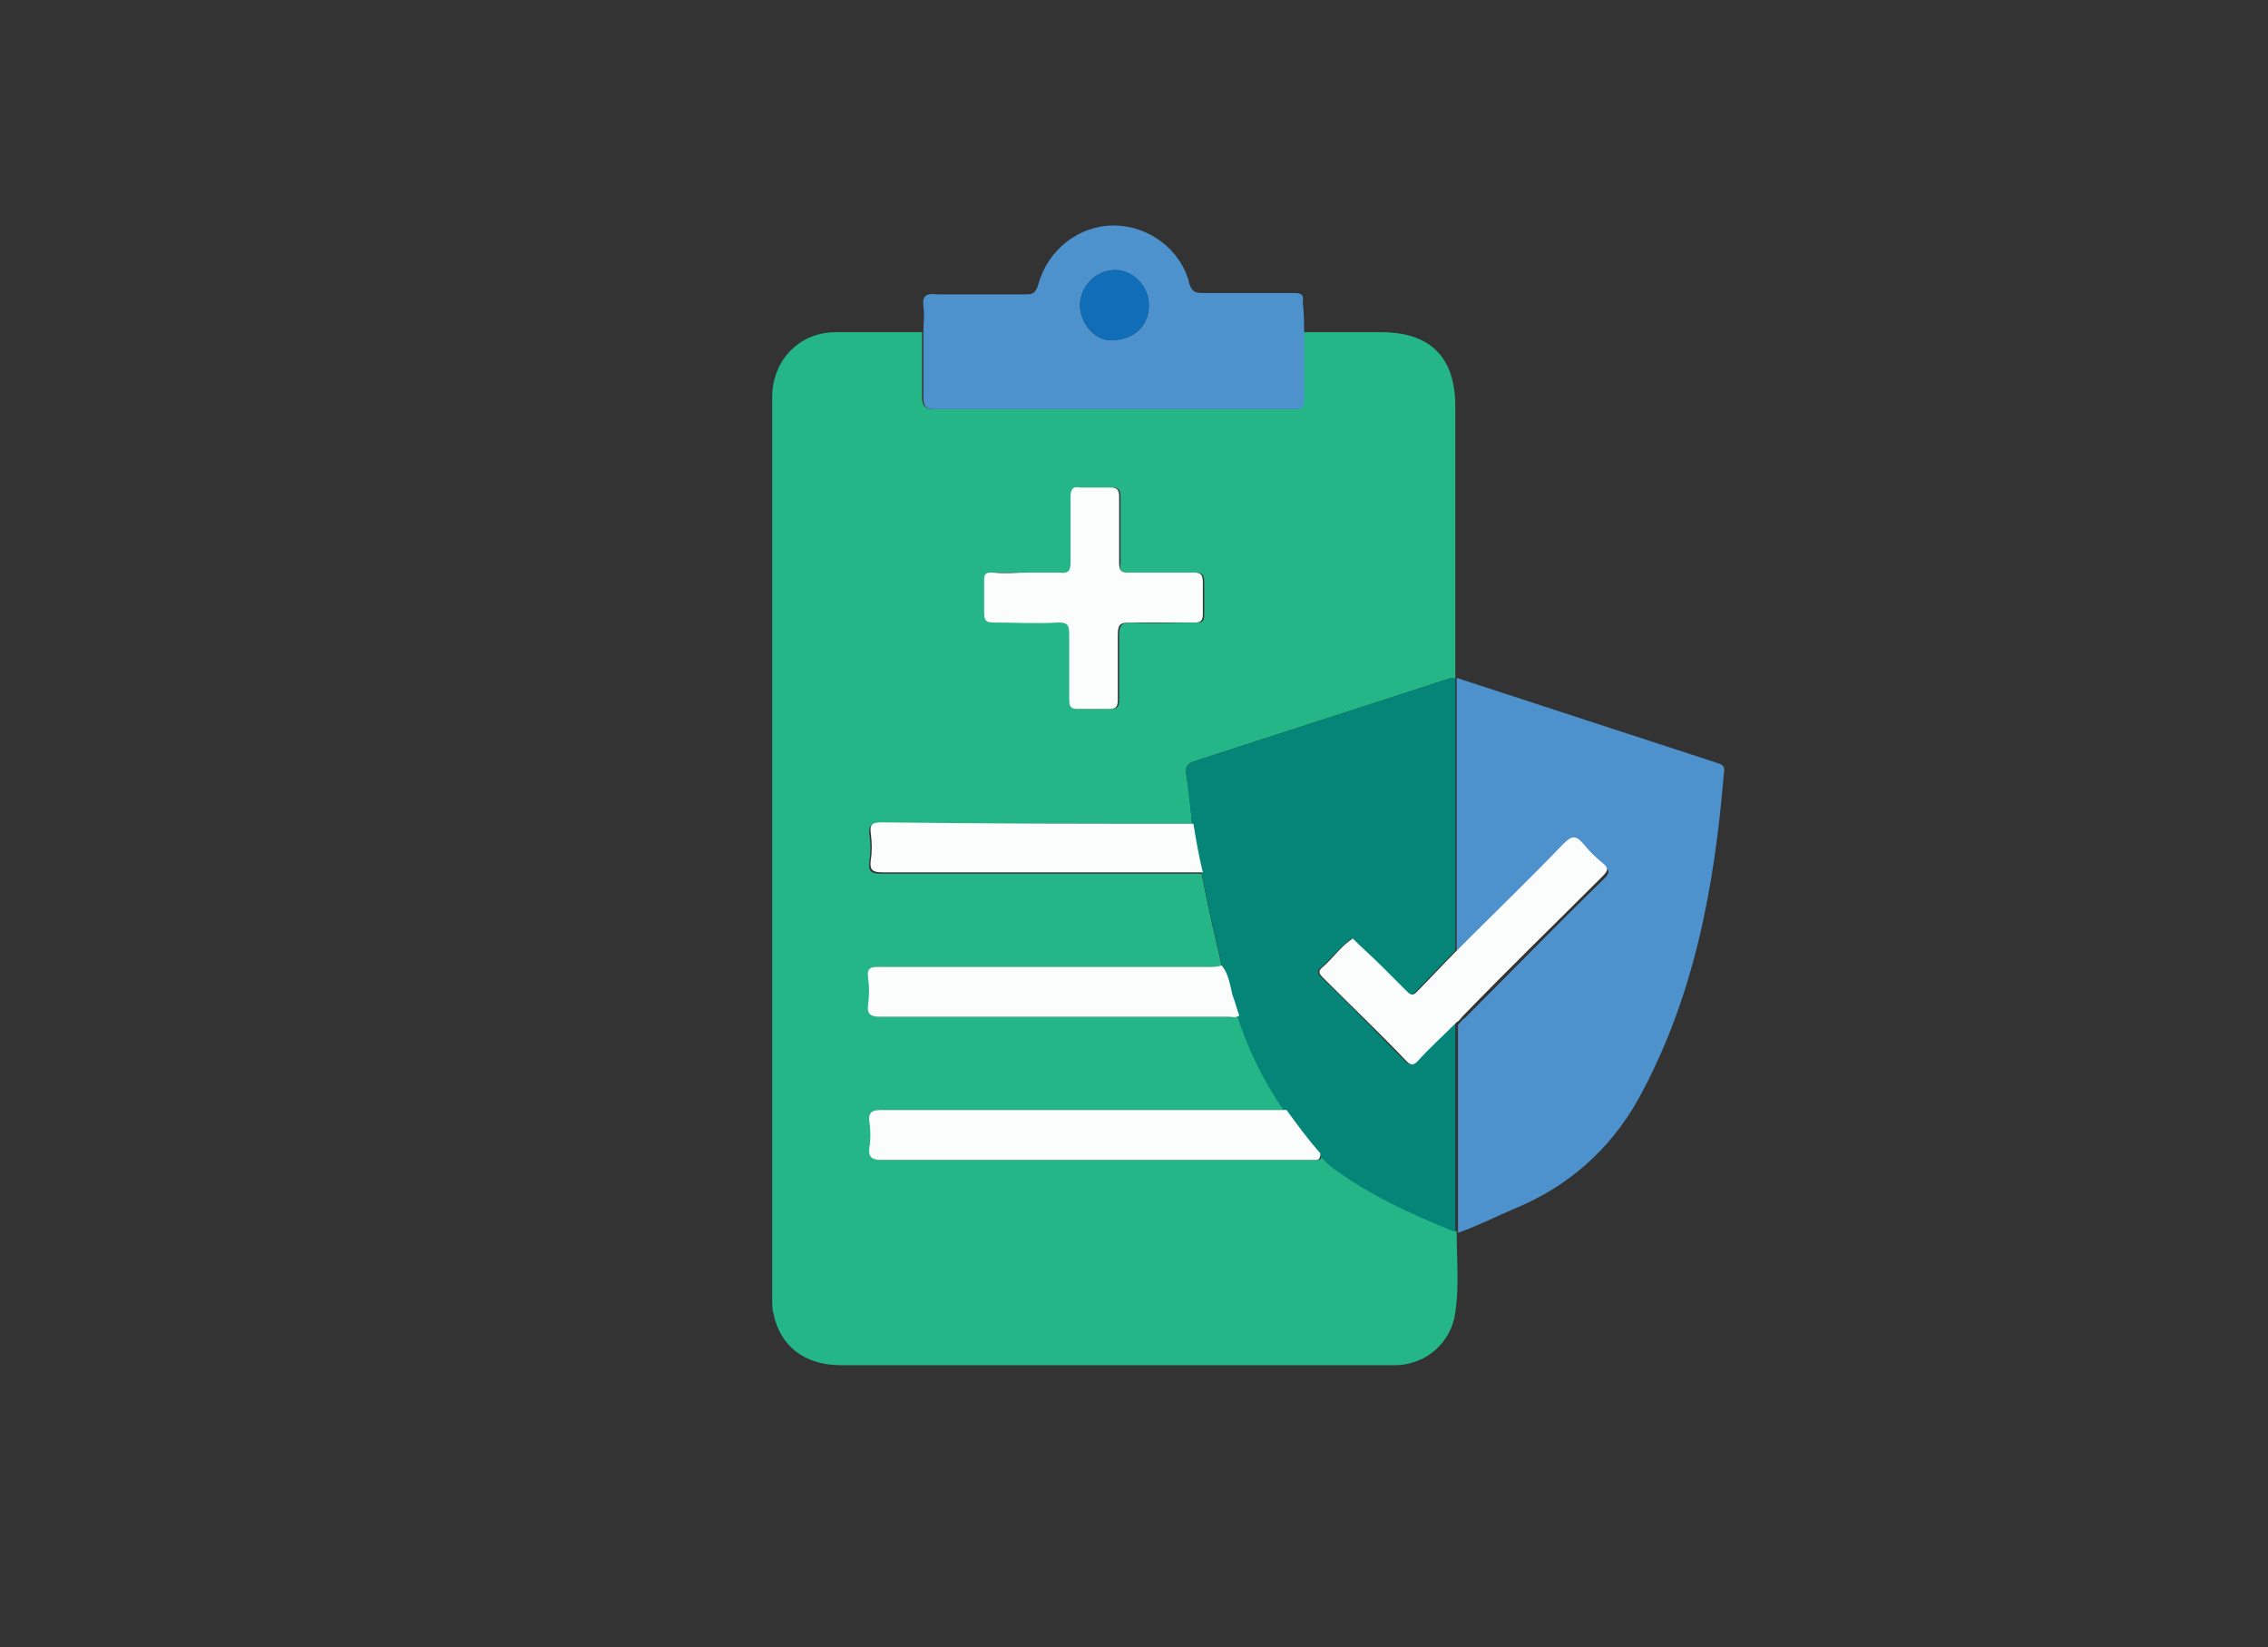 <?xml version="1.0" encoding="utf-8"?>
<!-- Generator: Adobe Illustrator 24.0.0, SVG Export Plug-In . SVG Version: 6.00 Build 0)  -->
<svg version="1.1" id="Capa_1" xmlns="http://www.w3.org/2000/svg" xmlns:xlink="http://www.w3.org/1999/xlink" x="0px" y="0px"
	 width="168px" height="122px" viewBox="0 0 168 122" style="enable-background:new 0 0 168 122;" xml:space="preserve">
<rect x="0" y="0" width="168" height="122" fill="#333333" stroke="none"/>
<style type="text/css">
	.Sombra_x0020_paralela{fill:none;}
	.Resplandor_x0020_externo_x0020_5_x0020_pt_x002E_{fill:none;}
	.Neón_x0020_azul{fill:none;stroke:#8AACDA;stroke-width:7;stroke-linecap:round;stroke-linejoin:round;}
	.Resalte_x0020_cromado{fill:url(#SVGID_1_);stroke:#FFFFFF;stroke-width:0.363;stroke-miterlimit:1;}
	.A_x0020_todo_x0020_ritmo_GS{fill:#FFDD00;}
	.Alyssa_GS{fill:#A6D0E4;}
	.st0{fill:#4D91CE;}
	.st1{fill:#846AAF;}
	.st2{fill:#F36B26;}
	.st3{fill:#EFEEEE;}
	.st4{fill:#173A5B;}
	.st5{fill:#FFFFFF;}
	.st6{fill:#FEFEFE;}
	.st7{fill:#96CAEA;}
	.st8{fill:#85C87E;}
	.st9{fill:#F9A220;}
	.st10{fill:#4E91CD;}
	.st11{fill:#706A40;}
	.st12{fill:#FEFDFB;}
	.st13{fill:#25B688;}
	.st14{fill:#058578;}
	.st15{fill:#4D91CD;}
	.st16{fill:#FBFDFC;}
	.st17{fill:#0F6EB7;}
	.st18{fill:#A3A3EF;}
	.st19{fill:#FFFDFD;}
	.st20{fill:#FAA21F;}
	.st21{fill:#F9A11F;}
	.st22{fill:#FFFFFF;stroke:#020500;stroke-width:1.034;stroke-linecap:round;stroke-linejoin:round;}
	.st23{fill:#D8DBD7;stroke:#010200;stroke-width:1.034;}
	.st24{fill:#4893E3;stroke:#000000;stroke-width:0.77;}
	.st25{fill:#85C87E;stroke:#000000;stroke-width:0.77;}
	.st26{fill:#020500;}
	.st27{fill:#846AAF;stroke:#000000;stroke-width:0.77;}
	.st28{fill:#0E6EB7;}
	.st29{fill-rule:evenodd;clip-rule:evenodd;fill:#B59B6D;}
	.st30{fill-rule:evenodd;clip-rule:evenodd;fill:#4D91CE;}
	.st31{fill:#5A449B;}
	.st32{fill-rule:evenodd;clip-rule:evenodd;fill:#F8FCFF;}
	.st33{fill:#7ED982;}
	.st34{fill:#24B788;}
	.st35{fill:#268771;}
</style>
<linearGradient id="SVGID_1_" gradientUnits="userSpaceOnUse" x1="-66" y1="-389" x2="-66" y2="-390">
	<stop  offset="0" style="stop-color:#656565"/>
	<stop  offset="0.618" style="stop-color:#1B1B1B"/>
	<stop  offset="0.629" style="stop-color:#545454"/>
	<stop  offset="0.983" style="stop-color:#3E3E3E"/>
</linearGradient>
<g>
	<path class="st13" d="M107.9,91.2c0,2,0.2,4-0.1,6c-0.3,2.2-2.1,3.8-4.3,3.9c-0.2,0-0.4,0-0.6,0c-13.5,0-27.1,0-40.6,0
		c-2.7,0-4.5-1.4-5-3.8c-0.1-0.3-0.1-0.7-0.1-1c0-22.3,0-44.6,0-66.9c0-2.7,2-4.8,4.7-4.8c2.1,0,4.3,0,6.4,0c0,1.6,0,3.2,0,4.8
		c0,0.6,0.2,0.9,0.8,0.9c8.9,0,17.8,0,26.7,0c0.6,0,0.8-0.2,0.7-0.7c0-1.7,0-3.3,0-5c1.9,0,3.9,0,5.8,0c3.6,0,5.5,1.8,5.5,5.5
		c0,6.7,0,13.4,0,20.1c-0.1,0-0.2,0-0.3,0c-6.4,2.1-12.7,4.1-19.1,6.2c-0.6,0.2-0.6,0.6-0.5,1.1c0.2,1.2,0.3,2.4,0.4,3.5
		c-7.7,0-15.4,0-23.1,0c-0.6,0-0.9,0.1-0.8,0.8c0.1,0.6,0.1,1.3,0,2c-0.1,0.8,0.2,0.9,0.9,0.9c7,0,14.1,0,21.1,0c0.9,0,1.7,0,2.6,0
		c0.2,0.8,0.3,1.6,0.5,2.4c0.3,1.5,0.7,3,1,4.5c-0.3,0-0.7,0-1,0c-8.1,0-16.2,0-24.3,0c-0.6,0-0.9,0.1-0.8,0.8c0.1,0.7,0.1,1.3,0,2
		c-0.1,0.7,0.1,0.9,0.9,0.9c8.6,0,17.2,0,25.8,0c0.3,0,0.5,0.1,0.8-0.1c0.8,2.5,2,4.8,3.4,7c-5.6,0-11.2,0-16.7,0
		c-4.4,0-8.9,0-13.3,0c-0.7,0-0.9,0.2-0.8,0.9c0.1,0.6,0.1,1.3,0,1.9c-0.1,0.7,0.2,0.9,0.9,0.9c10.5,0,21.1,0,31.6,0
		c0.2,0,0.4,0,0.6,0c0.3,0,0.3-0.2,0.3-0.5c0.3,0.4,0.6,0.8,1.1,1.1C101.6,88.5,104.7,90,107.9,91.2z M76.2,42.4c-0.9,0-1.8,0-2.6,0
		c-0.5,0-0.6,0.2-0.6,0.6c0,0.8,0,1.6,0,2.4c0,0.5,0.1,0.7,0.7,0.7c1.6,0,3.2,0,4.8,0c0.7,0,0.9,0.2,0.8,0.9c0,1.6,0,3.2,0,4.8
		c0,0.5,0.1,0.7,0.6,0.7c0.8,0,1.6,0,2.4,0c0.5,0,0.6-0.2,0.6-0.7c0-1.6,0-3.1,0-4.7c0-0.7,0.1-1,0.9-1c1.6,0.1,3.2,0,4.8,0
		c0.5,0,0.6-0.1,0.6-0.6c0-0.8,0-1.6,0-2.4c0-0.6-0.2-0.7-0.7-0.7c-1.6,0-3.2,0-4.8,0c-0.6,0-0.8-0.1-0.7-0.7c0-1.6,0-3.3,0-4.9
		c0-0.6-0.2-0.7-0.7-0.7c-0.7,0-1.5,0-2.2,0c-0.6,0-0.7,0.2-0.7,0.7c0,1.6,0,3.2,0,4.8c0,0.6-0.1,0.9-0.8,0.8
		C77.8,42.4,77,42.4,76.2,42.4z"/>
	<path class="st14" d="M90.5,71.5c-0.3-1.5-0.7-3-1-4.5c-0.2-0.8-0.3-1.6-0.5-2.4c-0.2-1.2-0.4-2.4-0.7-3.6
		c-0.1-1.2-0.3-2.4-0.4-3.5c-0.1-0.5-0.1-0.9,0.5-1.1c6.4-2.1,12.7-4.1,19.1-6.2c0.1,0,0.2,0,0.3,0c0,0,0,0,0,0c0,6.7,0,13.5,0,20.2
		c-1,1-2,2.1-3,3.1c-0.3,0.3-0.5,0.2-0.7-0.1c-0.6-0.6-1.3-1.3-1.9-1.9c-0.7-0.7-1.4-1.3-2.1-2c-0.8,0.6-1.4,1.4-2.2,2.1
		c-0.4,0.3-0.3,0.5,0,0.8c2.1,2,4.1,4.1,6.2,6.2c0.3,0.3,0.5,0.3,0.8,0c1-1,1.9-1.9,2.9-2.9c0,3.1,0,6.2,0,9.3c0,2,0,4.1,0,6.1
		c0,0,0,0.1-0.1,0.1c-3.2-1.3-6.3-2.7-9.1-4.8c-0.4-0.3-0.7-0.7-1.1-1.1c-0.9-1-1.7-2.1-2.5-3.2c-1.5-2.2-2.6-4.5-3.4-7
		c-0.2-0.5-0.3-1-0.5-1.5C91.1,73,91,72.2,90.5,71.5z"/>
	<path class="st15" d="M107.9,70.4c0-6.7,0-13.5,0-20.2c6.4,2.1,12.9,4.2,19.3,6.3c0.4,0.1,0.6,0.3,0.5,0.7
		c-0.7,8.5-2.2,16.7-6.4,24.3c-2.1,3.7-5.2,6.4-9.1,8c-1.4,0.6-2.8,1.3-4.2,1.8c0-2,0-4.1,0-6.1c0-3.1,0-6.2,0-9.3
		c0.2-0.2,0.3-0.4,0.5-0.5c3.4-3.4,6.8-6.9,10.3-10.3c0.4-0.4,0.5-0.6,0-1c-0.5-0.4-1-0.9-1.4-1.4c-0.5-0.7-0.9-0.6-1.5,0
		C113.2,65.2,110.6,67.8,107.9,70.4z"/>
	<path class="st15" d="M96.6,24.6c0,1.7,0,3.3,0,5c0,0.6-0.2,0.7-0.7,0.7c-8.9,0-17.8,0-26.7,0c-0.7,0-0.8-0.3-0.8-0.9
		c0-1.6,0-3.2,0-4.8c0-0.6,0.1-1.3,0-1.9c-0.1-0.8,0.2-1,1-0.9c2.2,0,4.4,0,6.6,0c0.5,0,0.7-0.1,0.9-0.7c0.7-2.6,3-4.4,5.6-4.4
		c2.6,0,5,1.8,5.6,4.3c0.2,0.6,0.4,0.7,1,0.7c2.2,0,4.5,0,6.7,0c0.6,0,0.8,0.1,0.7,0.7C96.6,23.2,96.6,23.9,96.6,24.6z M80,22.6
		c0,1.4,1.2,2.7,2.4,2.6c1.8-0.1,2.7-1.2,2.7-2.6c0-1.4-1.2-2.6-2.5-2.6C81.2,20,80,21.2,80,22.6z"/>
	<path class="st16" d="M95.3,82.2c0.8,1.1,1.6,2.2,2.5,3.2c0,0.2,0,0.5-0.3,0.5c-0.2,0-0.4,0-0.6,0c-10.5,0-21.1,0-31.6,0
		c-0.7,0-1-0.2-0.9-0.9c0.1-0.6,0.1-1.3,0-1.9c-0.1-0.7,0.2-0.9,0.8-0.9c4.4,0,8.9,0,13.3,0C84.1,82.2,89.7,82.2,95.3,82.2z"/>
	<path class="st16" d="M76.2,42.4c0.8,0,1.5,0,2.3,0c0.7,0.1,0.8-0.2,0.8-0.8c0-1.6,0-3.2,0-4.8c0-0.6,0.2-0.8,0.7-0.7
		c0.7,0,1.5,0,2.2,0c0.5,0,0.7,0.1,0.7,0.7c0,1.6,0,3.3,0,4.9c0,0.6,0.2,0.7,0.7,0.7c1.6,0,3.2,0,4.8,0c0.5,0,0.7,0.1,0.7,0.7
		c0,0.8,0,1.6,0,2.4c0,0.5-0.2,0.6-0.6,0.6c-1.6,0-3.2,0-4.8,0c-0.8,0-0.9,0.2-0.9,1c0,1.6,0,3.1,0,4.7c0,0.5-0.1,0.7-0.6,0.7
		c-0.8,0-1.6,0-2.4,0c-0.5,0-0.6-0.2-0.6-0.7c0-1.6,0-3.2,0-4.8c0-0.7-0.1-0.9-0.8-0.9c-1.6,0.1-3.2,0-4.8,0c-0.5,0-0.7-0.1-0.7-0.7
		c0-0.8,0-1.6,0-2.4c0-0.5,0.1-0.6,0.6-0.6C74.5,42.5,75.3,42.4,76.2,42.4z"/>
	<path class="st16" d="M90.5,71.5c0.5,0.6,0.6,1.4,0.8,2.2c0.2,0.5,0.3,1,0.5,1.5c-0.2,0.2-0.5,0.1-0.8,0.1c-8.6,0-17.2,0-25.8,0
		c-0.7,0-1-0.2-0.9-0.9c0.1-0.7,0.1-1.3,0-2c-0.1-0.7,0.2-0.8,0.8-0.8c8.1,0,16.2,0,24.3,0C89.9,71.6,90.2,71.6,90.5,71.5z"/>
	<path class="st16" d="M88.4,61c0.2,1.2,0.4,2.4,0.7,3.6c-0.9,0-1.7,0-2.6,0c-7,0-14.1,0-21.1,0c-0.7,0-1-0.1-0.9-0.9
		c0.1-0.6,0.1-1.3,0-2c-0.1-0.7,0.2-0.8,0.8-0.8C73,61,80.7,61,88.4,61z"/>
	<path class="st16" d="M107.9,70.4c2.6-2.6,5.3-5.2,7.9-7.9c0.6-0.6,0.9-0.7,1.5,0c0.4,0.5,0.9,1,1.4,1.4c0.5,0.4,0.4,0.6,0,1
		c-3.4,3.4-6.9,6.8-10.3,10.3c-0.2,0.2-0.3,0.4-0.5,0.5c-1,1-2,1.9-2.9,2.9c-0.3,0.3-0.5,0.3-0.8,0c-2-2.1-4.1-4.1-6.2-6.2
		c-0.3-0.3-0.4-0.5,0-0.8c0.8-0.7,1.3-1.5,2.2-2.1c0.7,0.7,1.4,1.3,2.1,2c0.6,0.6,1.3,1.3,1.9,1.9c0.2,0.2,0.4,0.4,0.7,0.1
		C105.9,72.5,106.9,71.4,107.9,70.4z"/>
	<path class="st17" d="M80,22.6c0-1.4,1.2-2.6,2.6-2.6c1.4,0,2.5,1.2,2.5,2.6c0,1.4-0.9,2.5-2.7,2.6C81.2,25.3,80,24,80,22.6z"/>
</g>
</svg>
